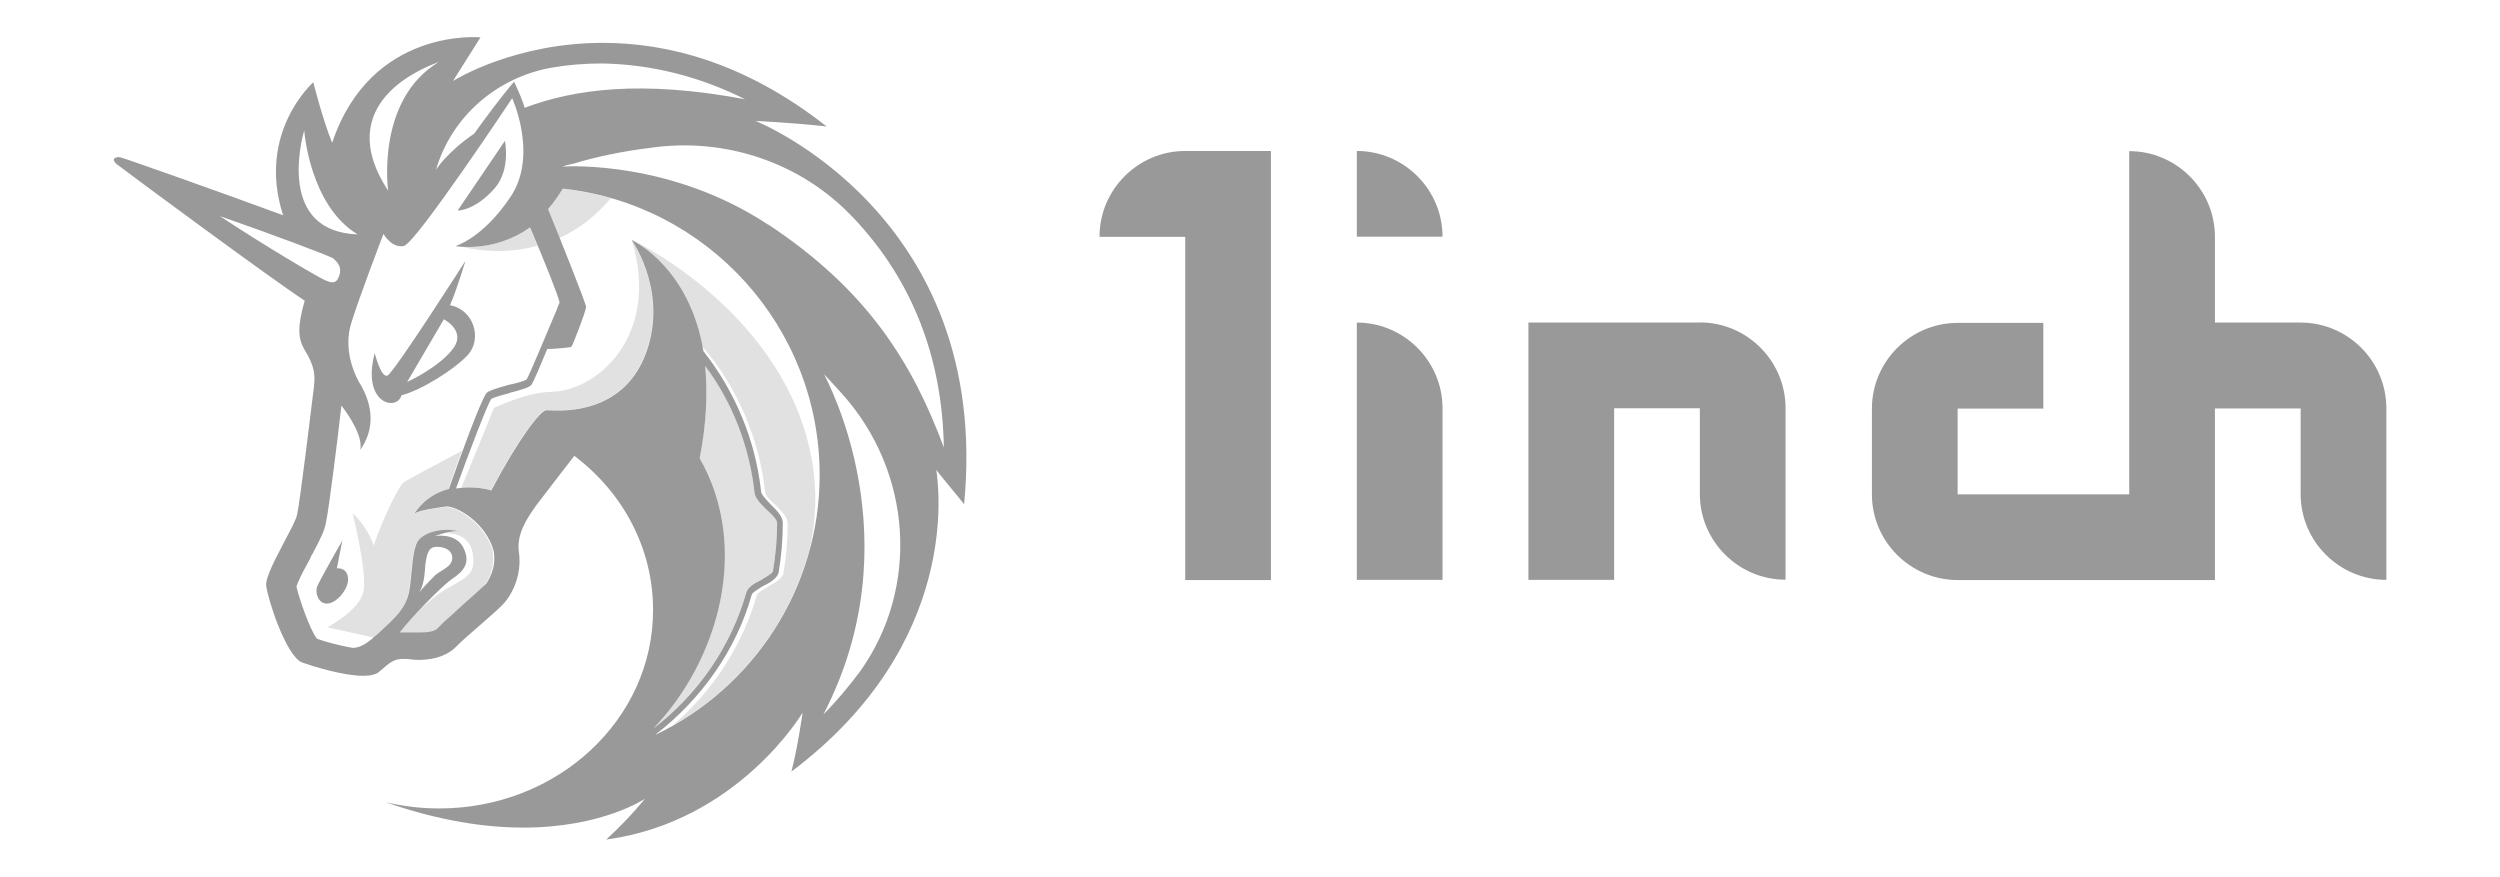 <?xml version="1.0" encoding="UTF-8"?>
<svg id="Layer_2" data-name="Layer 2" xmlns="http://www.w3.org/2000/svg" viewBox="0 0 154 54">
  <defs>
    <style>
      .cls-1, .cls-2, .cls-3, .cls-4 {
        stroke-width: 0px;
      }

      .cls-1, .cls-4 {
        fill: #9a999a;
      }

      .cls-2 {
        fill: none;
      }

      .cls-3 {
        fill: rgba(154, 153, 154, .3);
      }

      .cls-4 {
        fill-rule: evenodd;
      }
    </style>
  </defs>
  <g id="Layer_1-2" data-name="Layer 1">
    <g>
      <rect class="cls-2" width="154" height="54"/>
      <g>
        <g>
          <path class="cls-1" d="M67.73,14.59h5.28v21.14h5.28V9.3h-5.28c-2.91,0-5.28,2.38-5.28,5.28Z"/>
          <path class="cls-1" d="M83.58,19.87v15.85h5.28v-10.57c0-2.91-2.38-5.28-5.28-5.28Z"/>
          <path class="cls-1" d="M104.72,19.87h-10.57v15.85h5.28v-10.57h5.28v5.28c0,2.91,2.38,5.28,5.28,5.28v-10.57c0-2.91-2.38-5.28-5.28-5.28Z"/>
          <path class="cls-1" d="M141.72,19.87h-5.28v-5.28c0-2.91-2.38-5.28-5.28-5.28v21.14h-10.57v-5.28h5.28v-5.28h-5.28c-2.91,0-5.28,2.38-5.28,5.28v5.28c0,2.91,2.38,5.28,5.28,5.28h15.85v-10.57h5.28v5.28c0,2.91,2.38,5.28,5.28,5.28v-10.57c0-2.91-2.38-5.28-5.28-5.28Z"/>
          <path class="cls-1" d="M83.58,9.3v5.28h5.28c0-2.91-2.38-5.28-5.28-5.28Z"/>
        </g>
        <g>
          <path class="cls-4" d="M46.49,7.45s2.17.09,4.43.34c-5.07-3.99-9.88-5.15-13.78-5.15-5.34,0-8.96,2.18-9.22,2.34h-.01l1.69-2.68s-6.75-.65-9.14,6.5c-.61-1.52-1.16-3.73-1.16-3.73,0,0-3.51,3.08-1.86,8.19-4.04-1.49-9.82-3.53-10.03-3.57-.3-.04-.38.09-.38.09,0,0-.09.13.17.34.48.38,9.58,7.11,11.57,8.4-.44,1.56-.44,2.3,0,3.04.61.99.65,1.52.57,2.26-.09.74-.86,7.11-1.04,7.89-.07.32-.41.95-.78,1.65-.54,1.04-1.18,2.22-1.12,2.72.09.82,1.22,4.33,2.21,4.73.74.26,2.56.82,3.77.82.44,0,.82-.09.99-.26.74-.65.95-.78,1.48-.78h.13c.11,0,.21.01.33.03h0c.13.01.29.03.45.03.69,0,1.61-.13,2.26-.74.45-.45,1.06-.98,1.63-1.47h0c.63-.55,1.23-1.07,1.49-1.39.65-.82.99-1.96.82-3.08-.13-1.04.44-1.96,1.08-2.85.82-1.08,2.34-3.04,2.34-3.04,2.99,2.26,4.85,5.68,4.85,9.5,0,6.75-5.89,12.22-13.17,12.22-1.12,0-2.21-.13-3.29-.38,3.33,1.16,6.16,1.56,8.46,1.56,4.9,0,7.5-1.78,7.5-1.78,0,0-.91,1.16-2.38,2.51h.04c8.1-1.12,12.05-7.81,12.05-7.81,0,0-.3,2.17-.69,3.63,10.52-7.9,9.05-17.73,8.93-18.55h0s-.01-.04-.01-.04c.05.08.49.61.94,1.16h0c.28.34.57.69.78.96,1.73-17.86-12.87-23.62-12.87-23.62ZM28.84,36.96h0c-.13.12-.26.24-.38.34-.18.17-.37.33-.54.5-.34.3-.69.61-.96.9-.17.17-.52.26-1.04.26h-1.29c.65-.86,2.56-2.85,3.21-3.29.78-.52,1.16-1.04.69-1.96-.48-.91-1.73-.69-1.73-.69,0,0,.74-.3,1.39-.3-.82-.21-1.86,0-2.34.48-.34.32-.42,1.18-.5,2.03h0c-.04.42-.08.86-.15,1.22-.2,1-.81,1.56-1.74,2.42h0c-.11.11-.22.2-.34.3-.61.57-1.04.74-1.39.74-.74-.13-1.61-.34-2.21-.57-.44-.57-1.08-2.43-1.26-3.21.09-.3.38-.87.65-1.36h0c.11-.18.2-.37.26-.52l.05-.09.03-.04c.48-.91.75-1.45.83-1.94.17-.74.74-5.28.95-7.2.57.74,1.33,1.96,1.16,2.73,1.26-1.78.34-3.51-.09-4.2-.38-.69-.91-2.09-.48-3.55.44-1.48,2-5.55,2-5.55,0,0,.52.91,1.26.74.74-.17,6.67-9.1,6.67-9.1,0,0,1.61,3.51-.09,6.06-1.72,2.58-3.41,3.05-3.41,3.05,0,0,2.38.44,4.6-1.16.91,2.13,1.78,4.33,1.82,4.64-.03.05-.09.21-.18.45-.49,1.15-1.7,4.07-1.85,4.28-.09.09-.69.26-1.12.34-.74.21-1.16.34-1.33.48-.3.26-1.69,4.07-2.34,5.93-.78.21-1.56.65-2.13,1.52.3-.21,1.26-.34,1.96-.44.61-.04,2.47.95,2.95,2.81v.09c.09.69-.13,1.33-.48,1.86-.17.16-.63.58-1.08.98h0ZM25.82,36.49c.3-.45.34-1.14.37-1.55.01-.12.01-.21.03-.28.04-.3.13-.86.48-.95s1.16.04,1.16.65c0,.38-.29.57-.61.77-.15.09-.29.18-.44.3-.2.2-.53.54-.75.78h0c-.12.15-.21.24-.24.28ZM43.1,28.22c.44-2.21.48-4.11.34-5.68,1.69,2.26,2.73,4.98,3.04,7.81.04.34.38.69.74,1.04.3.26.65.61.65.82,0,.99-.09,2-.26,2.99-.04.12-.4.33-.69.49h0v.03s-.04.01-.04.01c-.44.21-.82.44-.91.78-.95,3.33-2.99,6.28-5.72,8.36,4.03-4.21,5.99-11.15,2.85-16.65ZM40.38,45.25c2.81-2.17,4.98-5.21,5.93-8.63.04-.11.28-.25.5-.4.07-.04.13-.09.2-.12.44-.21.86-.48.95-.82.17-.99.26-2.03.26-3.08,0-.38-.38-.78-.78-1.16-.05-.07-.12-.13-.18-.2h0c-.18-.2-.38-.42-.38-.58-.34-3.16-1.61-6.16-3.55-8.63-.85-5.11-4.23-6.75-4.41-6.84h-.01s0,.01.01.01c.15.21,2.31,3.44.78,7.19-1.44,3.45-4.88,3.33-5.84,3.29h0c-.12-.01-.2-.01-.22,0-.34,0-1.69,1.73-3.38,4.94-.21-.09-1.12-.3-2.17-.13.78-2.17,1.96-5.25,2.17-5.51.07-.07.5-.2.89-.3.11-.03.2-.05.28-.09.82-.21,1.22-.34,1.33-.52.09-.13.52-1.12.95-2.17.38,0,1.39-.09,1.48-.13.09-.09.91-2.21.91-2.47,0-.21-1.69-4.43-2.34-6.02.3-.34.61-.78.91-1.26,8.88.95,15.82,8.5,15.82,17.64,0,7-4.11,13.12-10.09,15.99ZM31.1,8.67s.38,1.73-.61,2.91c-1.26,1.44-2.34,1.39-2.3,1.39l2.91-4.29ZM21.09,33.28l-.34,1.73s.69-.09.69.69c0,.61-.69,1.44-1.26,1.48s-.78-.65-.65-1.04c.13-.34,1.56-2.85,1.56-2.85ZM27.72,18.8c1.52.3,1.96,2.09,1.12,3.04-.82.91-2.91,2.21-4.11,2.51-.26.99-2.47.57-1.65-2.6,0,0,.38,1.52.78,1.39.38-.13,4.81-7.07,4.81-7.07,0,0-.55,1.84-.95,2.73ZM27.34,19.67l-2.26,3.86s2.09-.95,2.91-2.17c.65-1.04-.65-1.69-.65-1.69ZM27.03,3.82c-3.9,2.34-3.12,7.93-3.12,7.93-3.55-5.43,2.25-7.6,3.04-7.9h0s.07-.03.08-.03ZM45.93,6.12c-6.46-1.22-10.62-.61-13.61.52-.09-.34-.38-1.04-.65-1.61-.89,1.04-1.8,2.29-2.4,3.12l-.07.09c-1.65,1.12-2.34,2.21-2.34,2.21.95-3.25,3.73-5.68,7.11-6.28.95-.17,2-.26,3.12-.26,2.99.05,5.97.78,8.84,2.22ZM47.31,13.82c6.1,4.03,8.88,8.5,10.83,13.74-.09-5.55-1.96-10.32-5.55-14.12l-.09-.09c-3.16-3.33-7.81-4.9-12.39-4.25-1.73.21-3.46.57-4.81.99-.21.04-.44.09-.65.17h.09c.34-.03,6.67-.33,12.56,3.57ZM50.7,44.03c.86-.86,1.61-1.78,2.26-2.64,3.73-5.21,3.21-12.35-1.08-17.12-.34-.38-.74-.82-1.12-1.22.2.41,5.54,10.24-.05,20.98ZM18.73,8.06c-.17.62-1.63,6.2,3.3,6.38-2.95-1.78-3.29-6.37-3.29-6.41,0,0,0,.01-.01.03h0ZM20.82,17.16c.3-.57.04-.95-.21-1.16l-.09-.09c-.52-.26-3.77-1.48-6.98-2.6,2.81,1.86,5.93,3.69,6.46,3.94.4.18.65.22.82-.08Z"/>
          <g>
            <path class="cls-3" d="M33.11,15.14c-.16-.38-.32-.77-.48-1.15-1.63,1.18-3.34,1.26-4.14,1.22.82.2,2.62.48,4.61-.07Z"/>
            <path class="cls-3" d="M34.88,10.25h-.18s-.01,0-.03.01h.09s.05-.01.12-.01Z"/>
            <path class="cls-3" d="M37.62,12.21c-.95-.28-1.94-.46-2.96-.58-.3.48-.61.91-.91,1.26.17.44.44,1.07.71,1.77,1.08-.49,2.17-1.27,3.16-2.44Z"/>
            <path class="cls-3" d="M33.98,24.14c-1.52,0-3.55.99-3.55.99l-2.01,4.91c.9-.08,1.63.09,1.82.17,1.69-3.21,3.04-4.94,3.38-4.94.04-.01.12-.01.22,0,.96.04,4.4.16,5.84-3.29,1.48-3.63-.48-6.75-.75-7.16,1.77,5.96-2.23,9.28-4.95,9.31Z"/>
            <path class="cls-3" d="M45.97,36.49c.09-.34.48-.57.91-.78h.03s.01-.04.01-.04c.29-.17.65-.37.69-.49.17-.99.26-2,.26-2.99,0-.21-.34-.57-.65-.82-.34-.34-.69-.69-.74-1.04-.3-2.81-1.33-5.55-3.04-7.81.13,1.56.09,3.46-.34,5.68,3.13,5.51,1.18,12.43-2.85,16.65,2.73-2.07,4.77-5.02,5.72-8.36Z"/>
            <path class="cls-3" d="M50.01,28.34c-1.56-8.84-10.57-13.34-11.1-13.57v.03c.29.15,3.44,1.74,4.35,6.53,2.15,2.51,3.5,5.65,3.87,8.97,0,.21.3.52.61.78.38.38.78.78.78,1.16,0,1.04-.09,2.09-.26,3.08-.09.34-.52.57-.95.82-.26.17-.65.38-.69.52-.89,3.12-2.72,5.92-5.19,8.03,4.1-2.31,7.17-6.2,8.43-10.82.41-1.76.49-3.62.16-5.52Z"/>
            <path class="cls-3" d="M30.38,34.04c-.48-1.86-2.34-2.85-2.95-2.81-.7.09-1.65.21-1.96.44.57-.87,1.35-1.31,2.13-1.52.22-.63.53-1.51.85-2.38-.74.4-3.36,1.78-3.58,1.94-.26.17-1.18,1.98-1.86,3.9-.38-1.22-1.26-1.96-1.29-2,.04.21.95,3.82.65,4.9-.3,1.14-2.21,2.13-2.21,2.13l2.85.63s.05-.04.08-.07c.12-.11.22-.21.34-.3.94-.86,1.55-1.41,1.74-2.42.07-.36.12-.79.15-1.22.08-.86.16-1.72.5-2.03.48-.48,1.52-.69,2.34-.48-.24,0-.49.04-.7.09.74.01,1.73.29,1.7,1.77,0,1.14-1.26,1.22-2.51,2.26-.26.22-.57.49-.86.77-.49.52-.92,1.02-1.18,1.36h1.29c.52,0,.86-.09,1.04-.26.28-.28.62-.58.96-.9.18-.17.37-.33.54-.5.12-.11.25-.22.38-.34.45-.41.91-.82,1.06-.98.34-.53.57-1.18.48-1.86v-.12Z"/>
          </g>
        </g>
      </g>
    </g>
  </g>
</svg>